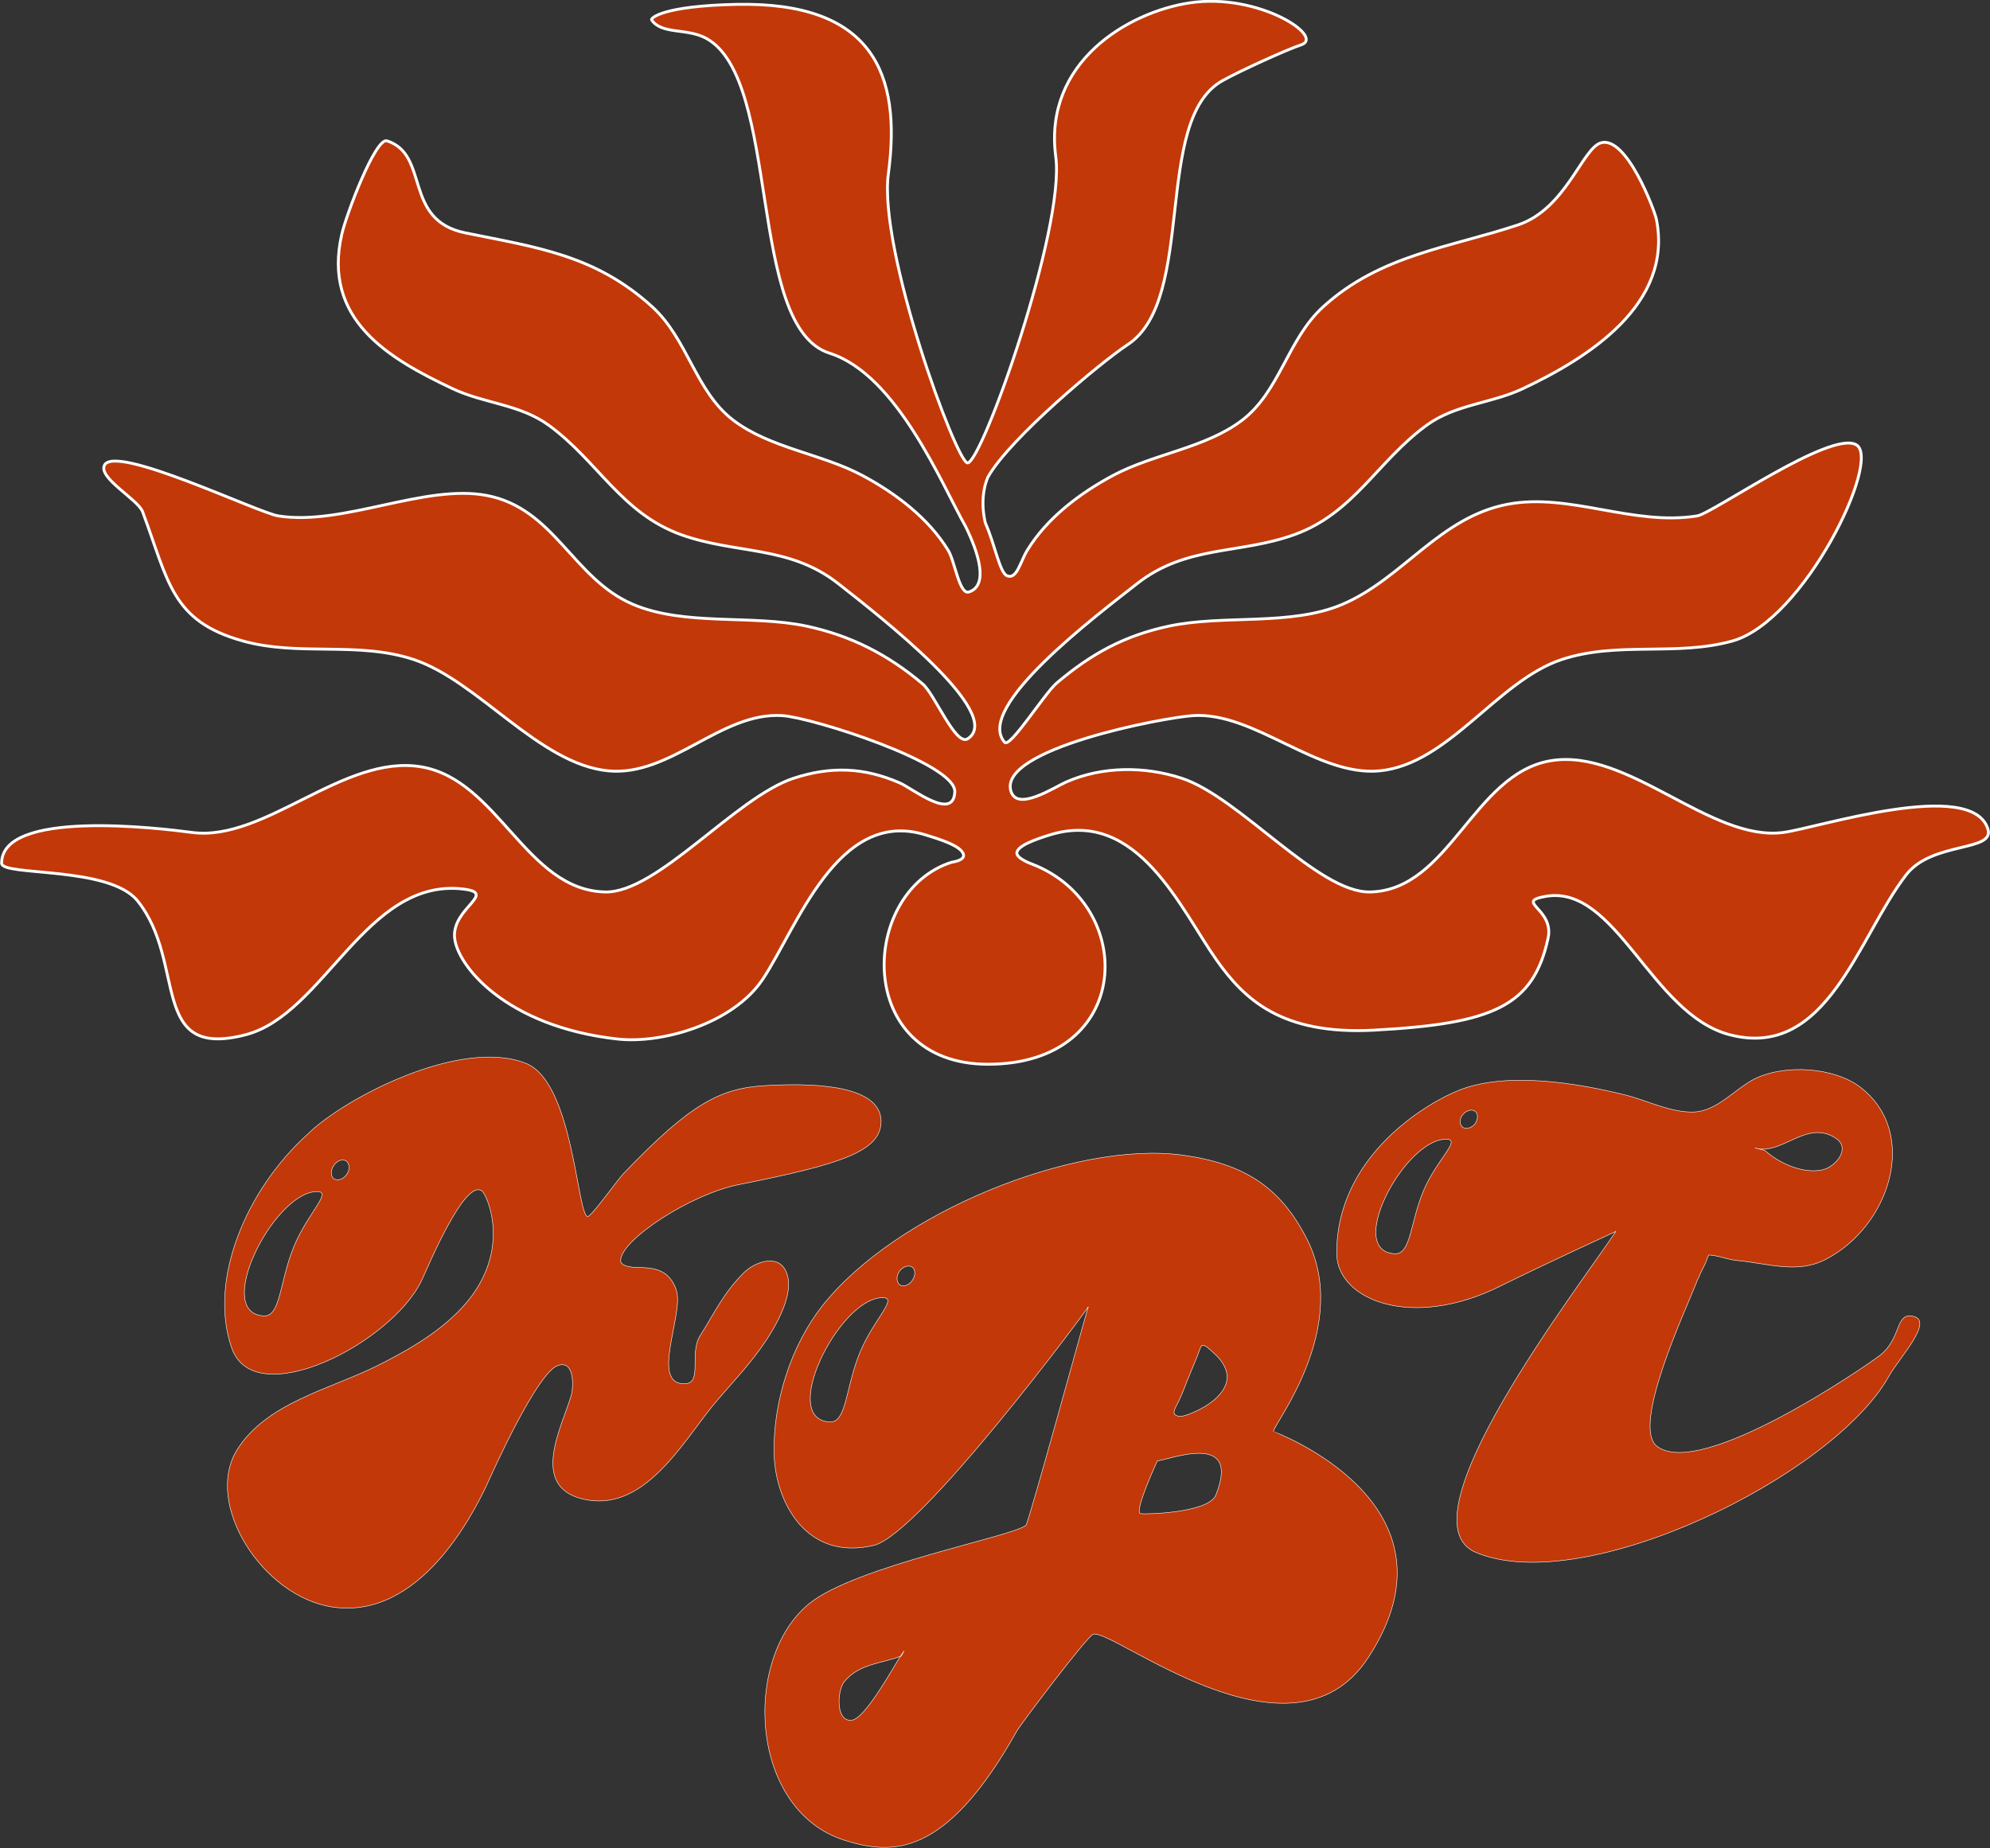 <?xml version="1.0" encoding="UTF-8" standalone="no"?><!DOCTYPE svg PUBLIC "-//W3C//DTD SVG 1.1//EN" "http://www.w3.org/Graphics/SVG/1.1/DTD/svg11.dtd"><svg width="4149px" height="3854px" version="1.1" xmlns="http://www.w3.org/2000/svg" xmlns:xlink="http://www.w3.org/1999/xlink" xml:space="preserve" xmlns:serif="http://www.serif.com/" style="fill-rule:evenodd;clip-rule:evenodd;stroke-linecap:round;stroke-linejoin:round;stroke-miterlimit:1.5;"><rect width="100%" height="100%" fill="#333333" stroke="none"/><g transform="matrix(1,0,0,1,-103738,-103173)"><g transform="matrix(1,0,0,1,102100,102648)"><g transform="matrix(1,0,0,1,-108008,-69729.5)"><path d="M110287,72620C110159,72735.7 110080,72924.1 110129,73065.1C110176,73201.8 110462,73056.2 110525,72924.7C110538,72897.2 110615,72711 110651,72738.1C110661,72745.6 110720,72870.5 110601,72990C110553,73038.2 110492,73072.8 110431,73103.2C110334,73151.4 110201,73179.9 110140,73278.2C110071,73390.7 110193,73582.8 110338,73605.4C110522,73633.9 110633,73408.4 110659,73355.2C110675,73319.6 110766,73117.2 110809,73102C110844,73089.7 110842,73145.6 110837,73164.3C110818,73228.9 110750,73352.9 110860,73380.1C110985,73411 111065,73269.4 111130,73188.2C111164,73146.9 111201,73109.3 111232,73066C111258,73029.8 111306,72952.9 111285,72906.2C111268,72867.3 111218,72886.8 111196,72909.3C111153,72952.8 111137,72990.4 111105,73041C111083,73078 111111,73138.9 111074,73140C111000,73142.3 111073,72993.8 111056,72944.5C111042,72904 111014,72897.9 110977,72897.6C110968,72897.6 110939,72896.2 110940,72882.6C110941,72839.4 111086,72744.7 111186,72724.8C111399,72682.3 111484,72655.6 111483,72591.6C111481,72524.4 111369,72510.9 111243,72518.2C111149,72523.6 111088,72553.2 110946,72701.7C110936,72711.4 110878,72793.2 110871,72791.3C110849,72785.9 110841,72511.7 110743,72472.1C110607,72417.1 110362,72545.2 110287,72620ZM110302,72739.5C110345,72735.1 110288,72781.3 110258,72855.7C110229,72927.6 110231,73000.3 110196,72998.5C110091,72993.2 110213,72748.7 110302,72739.5ZM110368,72675.6C110375,72680.8 110376,72693.3 110369,72703.4C110362,72713.6 110350,72717.6 110342,72712.5C110335,72707.3 110335,72694.8 110342,72684.7C110349,72674.5 110360,72670.4 110368,72675.6Z" style="fill:rgb(194,56,8);stroke:white;stroke-width:1px;"/></g></g><g transform="matrix(1,0,0,1,102100,102648)"><g transform="matrix(1,0,0,1,-108008,-69729.5)"><path d="M111468,73476.9C111565,73453.4 111910,72989.1 111915,72979.6C111911,72990 111791,73429.3 111785,73435.1C111760,73458.1 111429,73520.2 111333,73598.6C111193,73713.1 111208,74029.3 111407,74092C111505,74122.6 111617,74130.2 111766,73864.2C111776,73847.1 111913,73666.5 111925,73662.4C111965,73648.5 112339,73957 112499,73710.5C112709,73388.5 112301,73240.3 112301,73239.3C112301,73224.8 112466,73019.1 112369,72834.6C112315,72731.3 112242,72680.8 112110,72663.1C111888,72633.4 111513,72782.5 111359,72979.4C111296,73060.4 111257,73177.6 111260,73287.8C111263,73387.8 111328,73510.6 111468,73476.9ZM111523,73708.6C111500,73746.3 111449,73836.8 111423,73841.3C111388,73847.4 111391,73780.4 111406,73761.7C111436,73724 111484,73723.3 111523,73708.6C111526,73703.9 111529,73700 111531,73697.2L111525,73708.1L111523,73708.6ZM112059,73300.7C112059,73300.7 112009,73408.5 112024,73410.9C112034,73412.5 112166,73409.7 112181,73372C112235,73236.6 112082,73299.5 112059,73300.7ZM111481,72960.7C111525,72956.3 111468,73002.5 111438,73076.9C111409,73148.8 111411,73221.5 111376,73219.7C111271,73214.4 111392,72969.9 111481,72960.7ZM112149,73064.2C112141,73087.2 112131,73109 112122,73131.5C112117,73144.6 112112,73157.8 112106,73170.8C112098,73190.3 112083,73205 112106,73208.1C112121,73210 112265,73153.3 112175,73074.4C112168,73068.7 112161,73059.5 112152,73059.7L112149,73064.2ZM111548,72896.8C111555,72902 111555,72914.4 111548,72924.6C111541,72934.8 111529,72938.8 111522,72933.6C111515,72928.5 111514,72916 111521,72905.8C111528,72895.7 111540,72891.6 111548,72896.8Z" style="fill:rgb(194,56,8);stroke:white;stroke-width:1px;"/></g></g><g transform="matrix(1,0,0,1,102100,102648)"><g transform="matrix(1,0,0,1,-108008,-69729.5)"><path d="M113015,72822.3C112936,72940.9 112563,73424.4 112723,73491.7C112949,73586.8 113467,73333.1 113584,73124.7C113605,73086.5 113679,73009.4 113635,72999.4C113597,72990.6 113611,73045.1 113566,73080.4C113537,73103 113193,73340 113101,73270.7C113046,73229.8 113161,72985.5 113183,72928.9C113184,72926.9 113184,72925.5 113185,72923.4C113186,72921.6 113187,72919.6 113188,72917.9C113189,72915.8 113189,72914.3 113190,72912.3C113194,72904.1 113198,72896.2 113202,72888C113202,72887.3 113208,72871.5 113209,72871.5C113228,72872.3 113248,72881.1 113267,72882.9C113333,72889.1 113392,72911.1 113451,72881.4C113586,72812.9 113649,72617.7 113525,72521.9C113472,72481 113370,72472.3 113305,72503.9C113264,72524.2 113227,72571.2 113178,72573.3C113130,72575.3 113080,72549 113034,72537.7C112934,72512.8 112788,72488.8 112689,72527.5C112625,72552.3 112431,72663.4 112433,72870C112435,72965.7 112590,73028.1 112774,72936.4C112861,72893.2 113015,72822.3 113015,72822.3ZM112656,72630.3C112699,72626.2 112643,72668.8 112614,72737.3C112586,72803.5 112588,72870.5 112554,72868.9C112452,72864 112570,72638.7 112656,72630.3ZM113311,72649.7L113326,72653.7C113355,72680.3 113406,72703 113446,72693.9C113473,72687.8 113506,72648.8 113473,72627.7C113414,72589.4 113364,72660.1 113311,72649.7L113305,72648.2C113307,72648.8 113309,72649.3 113311,72649.7ZM112721,72571.5C112728,72576.2 112728,72587.7 112722,72597.1C112715,72606.4 112703,72610.2 112696,72605.4C112689,72600.6 112688,72589.1 112695,72579.8C112702,72570.4 112714,72566.7 112721,72571.5Z" style="fill:rgb(194,56,8);stroke:white;stroke-width:1px;"/></g></g><g transform="matrix(3.308,0,0,3.308,103449,102744)"><path d="M695.887,461.449C681.141,435.483 652.799,365.778 610.154,352.304C557.812,335.765 579.959,180.135 532.563,153.903C520.427,147.186 504.398,151.63 498.053,142.233C497.375,141.23 504.536,133.417 551.47,132.444C637.297,130.666 655.734,176.056 647.271,239.212C640.839,287.215 690.128,421.111 697.146,421.487C706.006,421.962 758.78,273.641 752.778,228.477C744.881,169.057 798.169,137.324 837.329,131.463C880.658,124.978 922.829,152.939 907.393,157.975C898.567,160.854 869.171,174.223 857.846,180.542C813.621,205.223 841.887,318.241 797.988,347.024C781.564,357.792 723.842,405.911 710.081,430.344C710.081,430.344 704.268,441.674 708.359,459.252L708.359,459.252C714.47,472.897 717.389,490.668 722.034,492.62C728.232,495.224 730.448,483.743 734.727,476.712C747.286,456.076 768.305,440.382 788.97,429.347C814.412,415.761 847.073,412.147 870.088,394.677C894.074,376.47 898.82,343.595 921.224,323.162C957.218,290.333 1000.88,285.837 1044.14,271.456C1074.3,261.429 1084.66,223.157 1096.35,219.733C1112.56,214.986 1130.29,262.663 1131.33,267.861C1142.06,321.502 1088.32,355.325 1047,374.761C1027.12,384.111 1004.67,384.505 986.48,397.781C955.6,420.319 940.697,453.223 903.124,466.728C868.421,479.201 835.058,473.245 804.046,497.599C777.67,518.312 701.377,575.663 720.548,597.605C723.975,601.528 745.74,566.709 753.406,560.217C775.355,541.631 796.244,530.345 823.9,524.413C858.624,516.965 900.895,524.548 933.532,510.606C971.511,494.382 994.714,455.659 1037.59,447.551C1076.69,440.159 1116.23,461.382 1157,454.91C1166.76,453.361 1241.09,400.775 1257.32,410.068C1273.55,419.365 1224.38,521.234 1179.2,533.769C1143.75,543.606 1106.97,533.766 1071.68,545.429C1031.06,558.855 1000.47,611.43 956.887,615.602C917.529,619.37 877.936,578.316 839.338,580.79C820.438,582.002 716.071,601.88 724.55,628.543C728.64,641.406 751.549,626.057 759.584,622.545C782.252,612.64 808.921,612.653 832.19,620.28C868.748,632.265 918.095,692.632 950.905,691.96C1000.86,690.936 1015.86,617.563 1064.57,609.255C1113.49,600.911 1165.32,660.527 1211.37,654.438C1232.97,651.582 1330.32,619.826 1340.28,652.335C1344.7,666.767 1305.13,659.999 1288.81,681.096C1258.23,720.624 1239.04,798.012 1177.48,781.942C1128.1,769.053 1106,686.966 1061.59,694.725C1041.41,698.251 1067.17,702.325 1063.05,721.173C1053.74,763.832 1028.77,775.028 953.467,779.061C894.979,782.194 871.658,759.599 854.232,735.024C831.832,703.435 804.532,638.883 749.255,655.923C740.729,658.552 728.175,662.829 728.256,667.473C728.319,671.086 737.98,674.44 737.98,674.44C804.112,700.072 802.069,800.556 710.078,800.556C624.787,800.556 628.978,691.322 687.337,673.162C687.337,673.162 695.593,672.207 694.607,668.313C693.209,662.787 679.023,658.552 670.498,655.923C615.221,638.883 589.569,714.862 568.038,747.05C549.411,774.896 504.761,787.787 476.593,784.663C405.922,776.827 374.991,737.914 373.845,720.34C372.629,701.71 401.604,692.488 378.585,690.031C317.894,683.551 291.652,769.053 242.274,781.942C180.71,798.012 205.387,736.416 174.015,697.516C156.17,675.389 88.384,682.16 88.379,673.861C88.355,639.859 186.782,651.582 208.381,654.438C254.433,660.527 303.982,604.747 352.899,613.09C401.61,621.399 418.893,690.936 468.847,691.96C501.658,692.632 551.004,632.265 587.563,620.28C610.831,612.653 631.832,613.327 654.499,623.232C662.535,626.743 688.265,647.533 689.144,628.909C689.999,610.812 599.315,582.002 580.415,580.79C541.816,578.316 510.114,619.37 470.756,615.602C427.179,611.43 388.697,558.855 348.071,545.429C312.781,533.766 276.002,543.606 240.55,533.769C195.376,521.234 193.71,496.438 177.258,452.308C174.345,444.497 149.285,431.087 153.173,422.98C159.712,409.348 249.863,452.864 262.75,454.91C303.522,461.382 354.943,434.603 394.038,441.996C436.917,450.103 448.242,494.382 486.221,510.606C518.858,524.548 561.129,516.965 595.852,524.413C623.508,530.345 646.935,542.23 668.884,560.816C676.55,567.309 689.683,600.373 697.316,595.37C721.111,579.769 642.083,518.312 615.706,497.599C584.694,473.245 551.332,479.201 516.629,466.728C479.055,453.223 464.152,420.319 433.273,397.781C415.083,384.505 392.632,384.111 372.756,374.761C331.437,355.325 290.625,330.814 302.748,277.471C305.631,264.786 324.082,216.136 331.312,218.482C358.464,227.293 341.025,268.433 380.672,276.499C425.345,285.587 462.534,290.333 498.529,323.162C520.933,343.595 525.679,376.47 549.665,394.677C572.68,412.147 605.34,415.761 630.782,429.347C651.447,440.382 672.467,456.076 685.026,476.712C689.305,483.743 691.96,504.866 698.118,502.834C710.617,498.711 704.105,478.132 695.887,461.449Z" style="fill:rgb(194,56,8);stroke:white;stroke-width:1.81px;"/></g></g></svg>